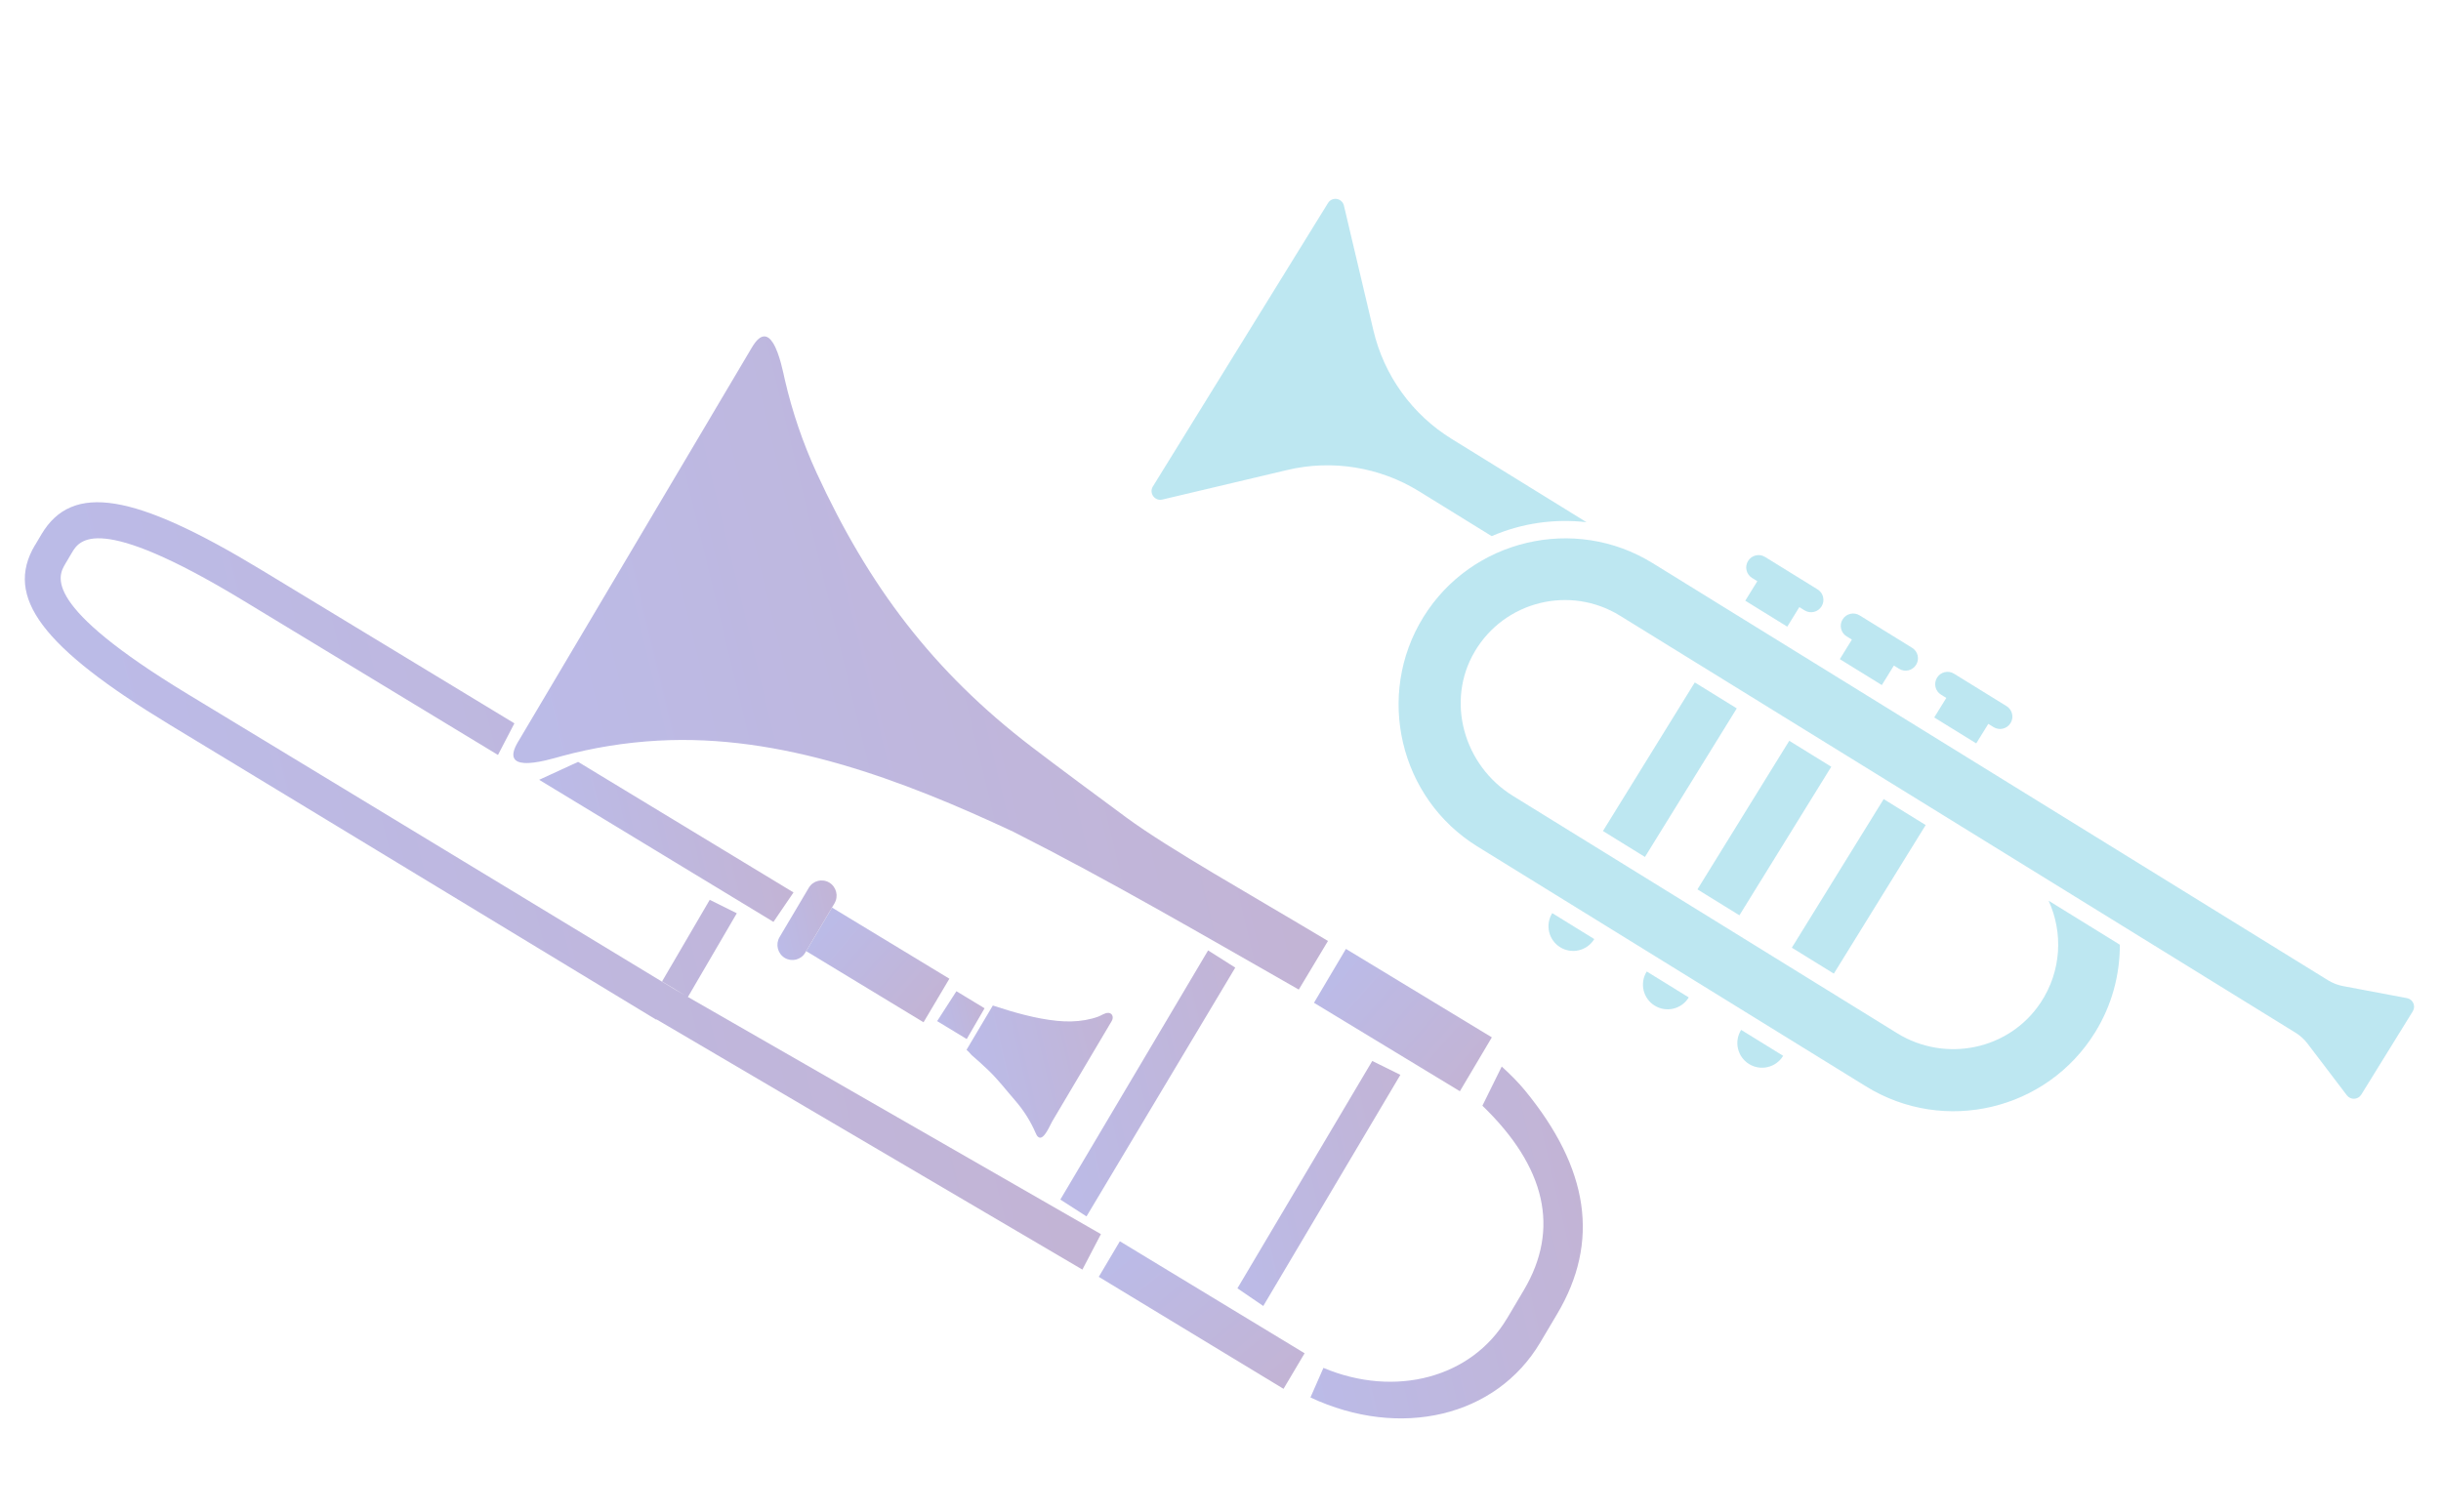 <svg width="263" height="163" viewBox="0 0 263 163" fill="none" xmlns="http://www.w3.org/2000/svg">
<g opacity="0.35">
<path d="M150.881 115.841L136.109 140.751L133.324 138.847L147.851 114.345L150.881 115.841Z" fill="url(#paint0_linear_2258_4098)"/>
<path d="M114.243 129.282L130.164 102.429L133.091 104.285L117.063 131.096L114.243 129.282Z" fill="url(#paint1_linear_2258_4098)"/>
<path d="M103.047 106.828L106.08 108.667L104.157 111.983L100.972 110.049L103.047 106.828Z" fill="url(#paint2_linear_2258_4098)"/>
<path d="M3.768 58.768L4.468 57.584C7.772 52.013 14.422 53.093 28.188 61.439L55.423 77.958L53.653 81.365L26.231 64.737C10.383 55.125 8.532 58.245 7.741 59.574L7.041 60.759C6.251 62.092 4.403 65.21 20.251 74.821L72.832 106.71L73.742 107.231L71.333 105.772L76.469 96.979L79.385 98.427L74.118 107.447L118.617 133.007L116.62 136.829L70.726 109.858L70.701 109.895L18.297 78.114C4.531 69.767 0.456 64.342 3.759 58.767L3.768 58.768Z" fill="url(#paint3_linear_2258_4098)"/>
<path d="M62.287 82.111L85.495 96.183L83.335 99.356L58.09 84.043L62.287 82.111Z" fill="url(#paint4_linear_2258_4098)"/>
<path d="M111.584 122.114C111.038 120.84 110.288 119.65 109.359 118.587C108.435 117.529 107.573 116.391 106.53 115.383C105.931 114.803 105.307 114.248 104.673 113.7C104.513 113.503 104.336 113.317 104.138 113.141L106.969 108.369C109.245 109.116 111.624 109.799 113.928 110.023C114.929 110.121 115.942 110.111 116.929 109.935C117.405 109.851 117.874 109.731 118.326 109.567C118.678 109.441 119.039 109.147 119.415 109.164C119.482 109.168 119.543 109.178 119.595 109.2C119.9 109.322 119.972 109.715 119.783 110.035L113.363 120.866C113.147 121.232 112.507 122.839 111.948 122.588C111.757 122.501 111.665 122.297 111.585 122.105L111.584 122.114Z" fill="url(#paint5_linear_2258_4098)"/>
<path d="M89.645 97.813L102.289 105.48L99.505 110.175L86.862 102.508L89.645 97.813Z" fill="url(#paint6_linear_2258_4098)"/>
<path d="M84.547 103.235C83.787 102.775 83.535 101.772 83.986 101.005L87.146 95.674C87.597 94.911 88.591 94.662 89.353 95.121C90.113 95.581 90.365 96.584 89.914 97.35L86.754 102.682C86.303 103.445 85.31 103.693 84.547 103.235Z" fill="url(#paint7_linear_2258_4098)"/>
<path d="M109.226 89.663C97.115 83.997 84.124 79.081 70.877 79.822C67.377 80.017 63.905 80.578 60.524 81.489C59.889 81.66 57.798 82.323 56.464 82.227C55.416 82.152 54.835 81.604 55.802 79.976C55.823 79.94 55.848 79.899 55.87 79.863C57.407 77.273 58.941 74.684 60.477 72.09C61.1 71.041 61.721 69.989 62.344 68.94C64.076 66.02 65.807 63.099 67.539 60.179C68.121 59.197 68.702 58.216 69.284 57.234C70.913 54.486 72.545 51.738 74.173 48.987C74.276 48.814 74.375 48.642 74.479 48.472C74.668 48.152 74.855 47.837 75.044 47.517C75.234 47.2 75.42 46.881 75.61 46.565C75.857 46.152 76.103 45.735 76.346 45.323C76.445 45.151 76.549 44.982 76.648 44.81C76.849 44.474 77.049 44.134 77.249 43.797C77.348 43.626 77.453 43.456 77.552 43.284C78.685 41.371 79.82 39.463 80.95 37.551C80.972 37.515 80.996 37.474 81.018 37.438C81.98 35.811 82.731 36.07 83.292 36.969C84.007 38.111 84.413 40.293 84.563 40.936C85.359 44.381 86.509 47.746 87.983 50.961C93.576 63.128 100.513 72.362 111.161 80.499C113.843 82.547 118.758 86.204 121.396 88.136C126.033 91.534 134.62 96.339 143.079 101.412L139.935 106.651C129.224 100.549 119.394 94.806 109.219 89.665L109.226 89.663Z" fill="url(#paint8_linear_2258_4098)"/>
<path d="M162.374 142.091L164.184 139.039C168.077 132.471 166.573 125.786 159.718 119.167L161.801 114.945C162.802 115.854 163.634 116.711 164.285 117.499C171.235 125.959 172.379 133.848 167.775 141.608L165.948 144.687C161.203 152.694 150.861 155.139 141.191 150.611L142.589 147.423C150.33 150.677 158.576 148.489 162.369 142.089L162.374 142.091Z" fill="url(#paint9_linear_2258_4098)"/>
<path d="M145.014 102.268L160.734 111.801L157.292 117.607L141.572 108.074L145.014 102.268Z" fill="url(#paint10_linear_2258_4098)"/>
<path d="M120.657 133.777L140.562 145.848L138.29 149.68L118.385 137.609L120.657 133.777Z" fill="url(#paint11_linear_2258_4098)"/>
</g>
<g opacity="0.35">
<path d="M144.798 22.157L147.978 35.622C149.125 40.476 152.152 44.675 156.396 47.297L170.934 56.28C167.442 55.875 163.915 56.397 160.718 57.783L152.905 52.956C148.66 50.333 143.544 49.504 138.688 50.654L125.231 53.84C124.415 54.032 123.774 53.143 124.214 52.43L143.083 21.879C143.524 21.166 144.606 21.342 144.798 22.157Z" fill="#43BAD8"/>
<path d="M178.046 60.681L250.837 105.652C251.328 105.955 251.87 106.166 252.437 106.272L259.334 107.572C259.983 107.695 260.307 108.43 259.96 108.991L254.41 117.974C254.063 118.535 253.261 118.574 252.861 118.049L248.612 112.462C248.263 112.003 247.832 111.612 247.342 111.308L174.541 66.355C169.178 63.041 162.122 64.761 158.897 70.212C155.73 75.564 157.715 82.505 163.004 85.773L204.403 111.353C209.602 114.565 216.47 113.163 219.854 108.075C222.123 104.665 222.297 100.505 220.721 97.072L228.399 101.816C228.402 105.044 227.556 108.31 225.738 111.253C220.534 119.676 209.468 122.289 201.045 117.085L159.25 91.273L159.252 91.27C159.227 91.255 159.2 91.243 159.175 91.226C150.781 86.04 148.167 74.909 153.354 66.515C158.54 58.121 169.653 55.497 178.047 60.683L178.046 60.681Z" fill="#43BAD8"/>
<path d="M192.109 113.811C191.336 115.061 189.698 115.448 188.448 114.675C187.198 113.903 186.812 112.265 187.584 111.015L187.596 110.995L192.122 113.789L192.109 113.811Z" fill="#43BAD8"/>
<path d="M171.76 101.224C170.988 102.474 169.35 102.861 168.1 102.089C166.85 101.316 166.463 99.678 167.235 98.428L167.245 98.413L171.771 101.207L171.76 101.224Z" fill="#43BAD8"/>
<path d="M181.938 107.516C181.166 108.766 179.528 109.153 178.278 108.38C177.028 107.608 176.641 105.97 177.413 104.72L177.425 104.702L181.95 107.496L181.938 107.516Z" fill="#43BAD8"/>
<path d="M214.794 78.367L214.225 78.015L212.925 80.119L208.4 77.323L209.7 75.219L209.131 74.868C208.507 74.483 208.315 73.666 208.7 73.043L208.704 73.036C209.089 72.413 209.905 72.22 210.529 72.605L216.192 76.104C216.815 76.489 217.008 77.306 216.623 77.929L216.618 77.936C216.233 78.559 215.417 78.752 214.794 78.367Z" fill="#43BAD8"/>
<path d="M204.622 72.082L204.053 71.73L202.753 73.834L198.228 71.038L199.528 68.934L198.959 68.582C198.335 68.197 198.143 67.381 198.528 66.758L198.532 66.751C198.917 66.128 199.733 65.935 200.357 66.32L206.02 69.819C206.643 70.204 206.836 71.02 206.451 71.644L206.446 71.65C206.061 72.274 205.245 72.467 204.622 72.082Z" fill="#43BAD8"/>
<path d="M194.434 65.785L193.865 65.433L192.565 67.537L188.04 64.741L189.34 62.637L188.771 62.286C188.148 61.9 187.955 61.084 188.34 60.461L188.344 60.454C188.73 59.831 189.546 59.638 190.169 60.023L195.832 63.522C196.455 63.907 196.648 64.724 196.263 65.347L196.259 65.354C195.874 65.977 195.058 66.17 194.434 65.785Z" fill="#43BAD8"/>
<path d="M182.6 73.549L187.125 76.345L177.231 92.358L172.706 89.562L182.6 73.549Z" fill="#43BAD8"/>
<path d="M192.78 79.838L197.305 82.634L187.41 98.647L182.885 95.851L192.78 79.838Z" fill="#43BAD8"/>
<path d="M202.951 86.123L207.477 88.919L197.582 104.932L193.057 102.136L202.951 86.123Z" fill="#43BAD8"/>
</g>
<defs>
<linearGradient id="paint0_linear_2258_4098" x1="153.607" y1="124.742" x2="130.646" y2="130.013" gradientUnits="userSpaceOnUse">
<stop stop-color="#512887"/>
<stop offset="0.96" stop-color="#3D3BBA"/>
</linearGradient>
<linearGradient id="paint1_linear_2258_4098" x1="136" y1="113.785" x2="111.266" y2="119.47" gradientUnits="userSpaceOnUse">
<stop stop-color="#512887"/>
<stop offset="0.96" stop-color="#3D3BBA"/>
</linearGradient>
<linearGradient id="paint2_linear_2258_4098" x1="106.121" y1="108.817" x2="100.972" y2="110.027" gradientUnits="userSpaceOnUse">
<stop stop-color="#512887"/>
<stop offset="0.96" stop-color="#3D3BBA"/>
</linearGradient>
<linearGradient id="paint3_linear_2258_4098" x1="104.235" y1="86.713" x2="16.591" y2="108.52" gradientUnits="userSpaceOnUse">
<stop stop-color="#512887"/>
<stop offset="0.96" stop-color="#3D3BBA"/>
</linearGradient>
<linearGradient id="paint4_linear_2258_4098" x1="83.065" y1="88.384" x2="61.06" y2="93.572" gradientUnits="userSpaceOnUse">
<stop stop-color="#512887"/>
<stop offset="0.96" stop-color="#3D3BBA"/>
</linearGradient>
<linearGradient id="paint5_linear_2258_4098" x1="120.794" y1="112.562" x2="105.109" y2="116.184" gradientUnits="userSpaceOnUse">
<stop stop-color="#512887"/>
<stop offset="0.96" stop-color="#3D3BBA"/>
</linearGradient>
<linearGradient id="paint6_linear_2258_4098" x1="100.79" y1="107.982" x2="89.799" y2="98.37" gradientUnits="userSpaceOnUse">
<stop stop-color="#512887"/>
<stop offset="0.96" stop-color="#3D3BBA"/>
</linearGradient>
<linearGradient id="paint7_linear_2258_4098" x1="90.747" y1="98.272" x2="83.144" y2="100.033" gradientUnits="userSpaceOnUse">
<stop stop-color="#512887"/>
<stop offset="0.96" stop-color="#3D3BBA"/>
</linearGradient>
<linearGradient id="paint8_linear_2258_4098" x1="132.636" y1="67.836" x2="56.783" y2="86.105" gradientUnits="userSpaceOnUse">
<stop stop-color="#512887"/>
<stop offset="0.96" stop-color="#3D3BBA"/>
</linearGradient>
<linearGradient id="paint9_linear_2258_4098" x1="170.947" y1="131.078" x2="137.623" y2="138.902" gradientUnits="userSpaceOnUse">
<stop stop-color="#512887"/>
<stop offset="0.96" stop-color="#3D3BBA"/>
</linearGradient>
<linearGradient id="paint10_linear_2258_4098" x1="158.88" y1="114.895" x2="145.229" y2="102.932" gradientUnits="userSpaceOnUse">
<stop stop-color="#512887"/>
<stop offset="0.96" stop-color="#3D3BBA"/>
</linearGradient>
<linearGradient id="paint11_linear_2258_4098" x1="139.33" y1="147.884" x2="125.272" y2="130.901" gradientUnits="userSpaceOnUse">
<stop stop-color="#512887"/>
<stop offset="0.96" stop-color="#3D3BBA"/>
</linearGradient>
</defs>
</svg>
